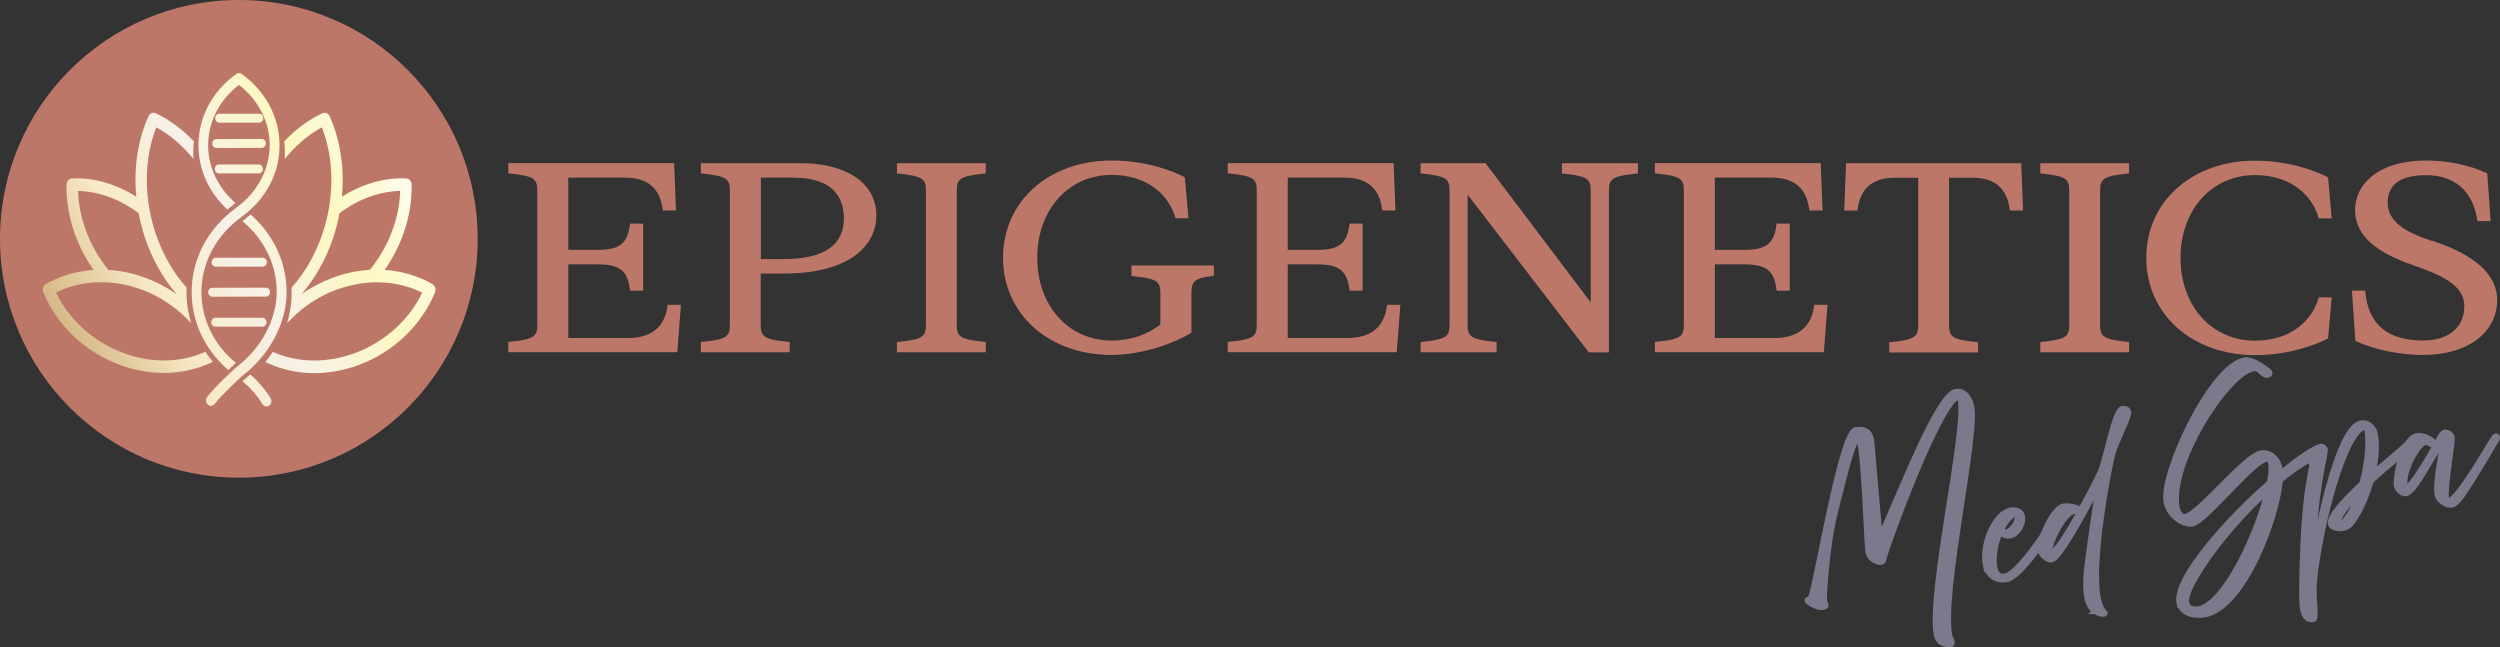 <?xml version="1.0" encoding="UTF-8"?><svg id="a" xmlns="http://www.w3.org/2000/svg" width="324.27" height="83.95" xmlns:xlink="http://www.w3.org/1999/xlink" viewBox="0 0 324.27 83.95"><rect x="0" y="0" width="324.27" height="83.95" fill="#333333" stroke="none"/><defs><linearGradient id="c" x1="11.19" y1="766.18" x2="54.29" y2="741.29" gradientTransform="translate(0 -716)" gradientUnits="userSpaceOnUse"><stop offset="0" stop-color="#d7b887"/><stop offset=".27" stop-color="#f8ebc8"/><stop offset=".52" stop-color="#f7f1e7"/><stop offset=".78" stop-color="#fdf8c0"/><stop offset="1" stop-color="#fefbed"/></linearGradient><linearGradient id="d" x1="6.92" y1="756.45" x2="49.94" y2="731.62" gradientTransform="translate(0 -716)" gradientUnits="userSpaceOnUse"><stop offset="0" stop-color="#d7b887"/><stop offset=".27" stop-color="#f8ebc8"/><stop offset=".52" stop-color="#f7f1e7"/><stop offset=".78" stop-color="#fdf8c0"/><stop offset="1" stop-color="#fefbed"/></linearGradient><linearGradient id="e" x1="2.89" y1="747.57" x2="44.55" y2="723.52" gradientTransform="translate(0 -716)" gradientUnits="userSpaceOnUse"><stop offset="0" stop-color="#d7b887"/><stop offset=".27" stop-color="#f8ebc8"/><stop offset=".52" stop-color="#f7f1e7"/><stop offset=".78" stop-color="#fdf8c0"/><stop offset="1" stop-color="#fefbed"/></linearGradient><linearGradient id="f" x1="4.19" y1="750.09" x2="45.85" y2="726.04" gradientTransform="translate(0 -716)" gradientUnits="userSpaceOnUse"><stop offset="0" stop-color="#d7b887"/><stop offset=".27" stop-color="#f8ebc8"/><stop offset=".52" stop-color="#f7f1e7"/><stop offset=".78" stop-color="#fdf8c0"/><stop offset="1" stop-color="#fefbed"/></linearGradient><linearGradient id="g" x1="5.48" y1="752.63" x2="47.14" y2="728.58" gradientTransform="translate(0 -716)" gradientUnits="userSpaceOnUse"><stop offset="0" stop-color="#d7b887"/><stop offset=".27" stop-color="#f8ebc8"/><stop offset=".52" stop-color="#f7f1e7"/><stop offset=".78" stop-color="#fdf8c0"/><stop offset="1" stop-color="#fefbed"/></linearGradient><linearGradient id="h" x1="10.29" y1="761.99" x2="51.93" y2="737.95" gradientTransform="translate(0 -716)" gradientUnits="userSpaceOnUse"><stop offset="0" stop-color="#d7b887"/><stop offset=".27" stop-color="#f8ebc8"/><stop offset=".52" stop-color="#f7f1e7"/><stop offset=".78" stop-color="#fdf8c0"/><stop offset="1" stop-color="#fefbed"/></linearGradient><linearGradient id="i" x1="11.83" y1="764.98" x2="53.45" y2="740.95" gradientTransform="translate(0 -716)" gradientUnits="userSpaceOnUse"><stop offset="0" stop-color="#d7b887"/><stop offset=".27" stop-color="#f8ebc8"/><stop offset=".52" stop-color="#f7f1e7"/><stop offset=".78" stop-color="#fdf8c0"/><stop offset="1" stop-color="#fefbed"/></linearGradient><linearGradient id="j" x1="13.34" y1="767.98" x2="54.99" y2="743.93" gradientTransform="translate(0 -716)" gradientUnits="userSpaceOnUse"><stop offset="0" stop-color="#d7b887"/><stop offset=".27" stop-color="#f8ebc8"/><stop offset=".52" stop-color="#f7f1e7"/><stop offset=".78" stop-color="#fdf8c0"/><stop offset="1" stop-color="#fefbed"/></linearGradient><linearGradient id="k" x1="6.63" y1="758.38" x2="50.82" y2="732.85" gradientTransform="translate(0 -716)" gradientUnits="userSpaceOnUse"><stop offset="0" stop-color="#d7b887"/><stop offset=".27" stop-color="#f8ebc8"/><stop offset=".52" stop-color="#f7f1e7"/><stop offset=".78" stop-color="#fdf8c0"/><stop offset="1" stop-color="#fefbed"/></linearGradient><linearGradient id="l" x1="11.51" y1="766.91" x2="55.28" y2="741.63" gradientTransform="translate(0 -716)" gradientUnits="userSpaceOnUse"><stop offset="0" stop-color="#d7b887"/><stop offset=".27" stop-color="#f8ebc8"/><stop offset=".52" stop-color="#f7f1e7"/><stop offset=".78" stop-color="#fdf8c0"/><stop offset="1" stop-color="#fefbed"/></linearGradient><linearGradient id="m" x1="18.3" y1="775.47" x2="57.82" y2="752.65" gradientTransform="translate(0 -716)" gradientUnits="userSpaceOnUse"><stop offset="0" stop-color="#d7b887"/><stop offset=".27" stop-color="#f8ebc8"/><stop offset=".52" stop-color="#f7f1e7"/><stop offset=".78" stop-color="#fdf8c0"/><stop offset="1" stop-color="#fefbed"/></linearGradient></defs><path d="M316.15,64.1c-.26-1.52.47-4.62.76-6.91-1.55,2-3.65,6.61-4.87,6.81-.35.06-1.06-.39-1.16-1.01-.21-1.23.89-6.14,2.55-6.42,1.23-.21,2.36.76,2.26,1-.17.34-.69-.31-1.09-.24-.98.16-3.01,3.78-2.69,5.72.03.2.17.19.23.18.84-.14,3.55-5.03,4.03-5.9.47-.87.68-1.2.93-1.24s.84.19.92.67c.11.64-.98,6.48-.74,7.87.05.33.31.33.4.32,1.23-.21,5.14-7.24,5.92-8.27.21-.27.38.07.27.23-.05.1-1.69,2.89-3.18,5.28-1.04,1.66-1.98,3.15-2.62,3.26-.93.16-1.82-.69-1.93-1.34h0Z" fill="#7b798c" stroke="#7b798c" stroke-miterlimit="10" stroke-width=".75"/><path d="M251.19,82.3c-.96-5.67,3.86-26.11,3.13-30.45-.05-.31-.19-.39-.35-.36-2.3.39-9.34,19.37-9.71,21.2-.11.49-1.72.1-1.93-1.14s-.57-14.78-1.31-14.66-1.79,4.82-2.97,9.37c-1.16,4.54-1.54,11.38-1.44,11.74.11.37.45.64-.17.74-.77.13-1.98-.69-2.01-.85-.02-.13.15-.07.29-.13.1-.04.13-.19.19-.29.7-1.64,3.92-21.37,5.77-21.68s2,.95,2.08,1.75c.06.69.82,9.39,1.07,12.29,3.29-7.47,7.6-18.47,9.79-19,1.22-.29,1.94,1.04,2.1,2.01.67,4-3.86,23.71-2.89,29.49.09.51.7,1.26.06,1.26-.63,0-1.52-.24-1.7-1.31v.03Z" fill="#7b798c" stroke="#7b798c" stroke-miterlimit="10" stroke-width=".75"/><path d="M257.54,73.07c-.45-2.65,1.32-6.53,3.26-6.86.86-.14,1.39.2,1.5.84.14.84-.61,2.26-1.59,2.43-.59.1-.94-.21-1.27-.52-.61,1.35-1,3.1-.74,4.65.14.82.6,1.29,1.35,1.16,1.94-.37,6.1-7.05,6.46-7.67.24-.43.59.1.33.46-.88,1.3-4.71,7.26-6.53,7.57-1.35.23-2.49-.42-2.77-2.08h.01ZM259.53,68.76c.22.22.53.32.75.28.46-.08,1.58-1.17,1.41-2.19-.02-.13-.09-.22-.26-.19-.61.1-1.32.93-1.9,2.11h0Z" fill="#7b798c" stroke="#7b798c" stroke-miterlimit="10" stroke-width=".75"/><path d="M271.76,79.28c-1.26-.87-1.23-3-1.15-4.51.09-1.52,1.3-10.32,1.81-12.22-.6,1-5.05,9.82-6.33,10.04-.53.09-1.32-.66-1.4-1.14-.26-1.52,1.68-5.55,2.95-5.76.82-.14,1.75.18,2.29.44,1.15-2.1,2.18-4.16,2.53-4.93.79-1.77,1.83-8,2.84-8.18.33-.05.71.08.77.44.09.53-1.6,3.84-2.02,5.23s-3.06,14.75-1.84,19.31c.25.93.59,1.35.74,1.45.28.2-.42.34-1.19-.19l-.02.02ZM265.98,71.81c.68-.11,2.29-2.72,3.76-5.34-.25-.1-.44-.22-.76-.17-1.3.22-3.33,4.26-3.14,5.37.02.11.08.15.15.14h0Z" fill="#7b798c" stroke="#7b798c" stroke-miterlimit="10" stroke-width=".75"/><path d="M282.67,78.13c-.52-3.09,6.1-10.56,11.74-15.52.31-1.63.3-2.78-.14-3.06-1.33-.78-8.14,8.07-9.93,8.37-1.05.18-3.02-.95-3.34-2.88-.63-3.72,5.86-17.59,10.16-18.31.88-.15,2.45.86,3.19,1.55.16.2-.14.47-.56.3s-.8-.92-1.49-.8c-3.44.58-10.93,12.28-9.97,17.95.11.63.46,1.42,1.12,1.31,1.79-.3,7.72-7.9,9.84-8.25,1.1-.19,2.18.69,2.4,2.03.03.2.04.4.06.66,2.09-1.75,3.93-3.05,5.1-3.51.54-.21.99.5.58.67-1.87.8-3.82,2.08-5.7,3.64-.41,4.99-4.76,16.58-9.81,17.43-1.24.21-2.97-.1-3.22-1.59h-.02ZM285.16,79.01c3.46-.58,7.71-9.9,9.04-15.44-5.92,5.33-10.94,12.65-10.63,14.5.11.63.51,1.12,1.59.94Z" fill="#7b798c" stroke="#7b798c" stroke-miterlimit="10" stroke-width=".75"/><path d="M298.58,77.43c.09-10.57.76-14.22,1.33-17.01.02-.1.01-.16-.04-.25l-.03-.04c-.05-.06-.08-.17-.06-.26.15-.54.48-1.58.69-1.69.23-.11,1,.18,1.04.64.04.45-1.26,4.24-1.69,15.05.37-3.01,3.23-18.43,6.43-18.97.68-.11,1.61.28,1.82,1.55.25,1.5.08,3.32-.34,5.08,2.17-1.93,4.21-3.59,4.51-3.91.15-.17.94.04.55.34-.41.3-2.9,2.21-5.28,4.43-.7,2.46-1.81,4.71-2.76,5.69-.3.28-.64.38-.88.42-.68.11-1.49-.11-1.56-.56-.16-.97,1.84-3.1,4.07-5.2.62-2.19.96-4.72.71-6.81-.05-.4-.19-.56-.43-.52-2.43.41-5.7,12.11-6.49,19.87-.24,2.2.34,4.96-.09,5.03-.68.11-1.49-.06-1.48-2.9h-.02ZM303.54,67.92c.79-.15,1.77-1.87,2.53-4.15-1.2,1.23-2.22,2.48-2.76,3.56-.17.35-.31.69.23.58h0Z" fill="#7b798c" stroke="#7b798c" stroke-miterlimit="10" stroke-width=".75"/><g isolation="isolate"><g id="b"><circle cx="30.98" cy="30.98" r="30.98" fill="#bc7769"/><path d="M56.43,37.27h0c-.07-.18-.19-.33-.34-.42-1.84-1.06-3.98-1.7-6.2-1.84,2.33-3.32,3.57-7.23,3.5-11.07,0-.21-.08-.41-.22-.56-.13-.15-.31-.23-.5-.24-2.82-.12-5.69.71-8.33,2.38.36-3.73-.19-7.33-1.58-10.44-.08-.17-.22-.32-.38-.39-.19-.08-.38-.08-.57,0-1.75.83-3.39,2.02-4.87,3.58l-.08.08.02.13c.02.2.04.4.05.6,0,.21.02.41.02.62v.16l-.02.75.41-.47c1.32-1.53,2.8-2.75,4.41-3.62,1.61,4.11,1.65,9.13.08,13.78-.89,2.65-2.22,4.99-3.95,6.94l-.07.08v.11s.02.36.02.62c0,.39-.02.81-.07,1.27v.03h0c-.07.59-.17,1.16-.3,1.72l-.21.84.58-.59c1.6-1.63,3.59-2.91,5.75-3.72.34-.13.71-.25,1.14-.37l.17-.05c.38-.11.76-.2,1.13-.27l.12-.03c.82-.15,1.63-.25,2.42-.26,2.2-.05,4.34.41,6.2,1.34-1.69,3.54-4.84,6.37-8.65,7.81-3.59,1.34-7.33,1.33-10.55-.06l-.16-.07-.11.15c-.21.31-.43.61-.66.9l-.21.26.29.14c1.88.86,3.92,1.31,6.06,1.31h0c1.95,0,3.91-.36,5.82-1.08,4.47-1.68,8.05-5.1,9.83-9.38.08-.2.09-.44.02-.64h0v-.03ZM47.98,35c-1.65.1-3.29.45-4.89,1.05-1.42.54-2.77,1.24-3.99,2.12,1.78-2.06,3.18-4.56,4.11-7.3.34-1.04.63-2.12.83-3.22,2.45-1.83,5.16-2.82,7.87-2.89-.12,3.62-1.51,7.25-3.93,10.23h0Z" fill="url(#c)"/><path d="M27.61,46.94l-.21-.26c-.23-.29-.45-.59-.66-.9l-.11-.15-.16.07c-3.22,1.39-6.97,1.41-10.55.06-3.81-1.43-6.96-4.28-8.65-7.81,1.86-.94,3.99-1.4,6.2-1.34.79.02,1.6.11,2.42.26l.12.03c.37.07.75.16,1.13.27l.17.05c.43.13.79.25,1.14.37,2.16.82,4.15,2.1,5.75,3.72l.58.59-.21-.84c-.14-.55-.25-1.14-.31-1.73h0c-.05-.47-.07-.89-.07-1.28,0-.26.02-.6.02-.62v-.11l-.07-.08c-1.73-1.95-3.05-4.29-3.95-6.94-1.56-4.67-1.53-9.67.08-13.78,1.61.87,3.09,2.09,4.41,3.62l.41.47-.02-.75v-.16c0-.21,0-.42.02-.62,0-.2.02-.4.05-.6l.02-.13-.08-.08c-1.48-1.55-3.12-2.75-4.87-3.58-.18-.09-.38-.09-.57,0-.16.07-.3.22-.38.39-1.4,3.11-1.94,6.71-1.58,10.44-2.64-1.67-5.52-2.5-8.33-2.38-.19,0-.36.09-.5.24s-.21.35-.22.56c-.07,3.83,1.17,7.75,3.5,11.07-2.22.15-4.35.78-6.2,1.84-.16.09-.28.24-.34.42h0c-.07.21-.07.44.02.64,1.78,4.28,5.36,7.7,9.83,9.38,1.91.72,3.86,1.08,5.82,1.08h0c2.14,0,4.17-.44,6.06-1.31l.29-.14h.02l-.02.02ZM10.12,24.77c2.71.06,5.42,1.05,7.87,2.89.2,1.1.49,2.19.83,3.22.93,2.74,2.33,5.25,4.11,7.3-1.23-.87-2.57-1.59-3.99-2.12-1.6-.6-3.24-.95-4.89-1.05-2.41-3-3.81-6.62-3.93-10.23h0Z" fill="url(#d)"/><path d="M28.44,15.91h5.18c.29,0,.53-.26.53-.58s-.24-.58-.53-.58h-5.18c-.29,0-.53.26-.53.58s.24.58.53.58Z" fill="url(#e)"/><path d="M27.53,18.62c0,.32.24.58.53.58h0l5.9-.02c.29,0,.53-.26.53-.58s-.24-.58-.53-.58h0l-5.9.02c-.29,0-.53.26-.53.58Z" fill="url(#f)"/><path d="M28.39,22.49h5.18c.29,0,.53-.26.53-.58s-.24-.58-.53-.58h-5.18c-.29,0-.53.26-.53.58s.24.58.53.58Z" fill="url(#g)"/><path d="M34.09,33.43h-6.11c-.29,0-.53.26-.53.58s.24.58.53.58h6.11c.29,0,.53-.26.53-.58s-.24-.58-.53-.58Z" fill="url(#h)"/><path d="M35.03,37.89c0-.32-.24-.58-.53-.58h0l-6.97.02c-.29,0-.53.26-.53.58s.24.58.53.58h0l6.97-.02c.29,0,.53-.26.53-.58Z" fill="url(#i)"/><path d="M34.04,41.21h-6.11c-.29,0-.53.26-.53.58s.24.58.53.58h6.11c.29,0,.53-.26.53-.58s-.24-.58-.53-.58Z" fill="url(#j)"/><path d="M29.48,27.19l1.05-.85-.65-.64c-1.86-1.89-2.88-4.32-2.88-6.85,0-3.03,1.45-5.87,3.99-7.84,2.54,1.97,3.99,4.8,3.99,7.84s-1.56,6.08-4.3,8.06c-.05.03-.09.06-.13.11-3.62,2.65-5.69,6.6-5.69,10.86,0,3.76,1.6,7.26,4.49,9.89.09.08.18.15.27.24l.98-.97c-.09-.08-.38-.29-.47-.37-2.59-2.35-4-5.46-4-8.78,0-3.8,1.89-7.36,5.19-9.74.05-.03.1-.07.14-.12,3.05-2.24,4.8-5.58,4.8-9.18s-1.79-7.03-4.91-9.26c-.2-.15-.49-.15-.7,0-3.12,2.24-4.91,5.62-4.91,9.26,0,2.91,1.17,5.72,3.29,7.87l.47.47h-.02Z" fill="url(#k)"/><path d="M37.17,37.86c0-3.66-1.54-7.12-4.32-9.73l-.34-.32-1.05.87.56.52c2.5,2.33,3.87,5.41,3.87,8.65,0,3.6-2.01,7.35-5.27,9.81-.1.09-2.58,2.33-3.75,3.82-.24.31-.19.77.11,1.01l.03.03c.26.2.61.14.83-.13,1.07-1.36,3.54-3.6,3.54-3.6,3.58-2.7,5.8-6.89,5.8-10.94h-.02,0Z" fill="url(#l)"/><path d="M32.53,48.61s-.05-.04-.07-.05l-1.02.88c.07.07.16.16.29.26.93.78,1.69,1.73,2.32,2.72.12.2.32.3.52.3.12,0,.25-.04.36-.13.29-.22.36-.65.16-.97-.7-1.11-1.56-2.12-2.56-3.01h0Z" fill="url(#m)"/></g></g><path d="M86.55,39.87c-.39,2.59-2.14,3.97-5.07,3.97h-7.77v-9.55h3.82c2.79,0,3.83.78,4.15,3.11l.05.3h1.69v-8.7h-1.69l-.05.3c-.32,2.32-1.37,3.11-4.15,3.11h-3.82v-9.37h7.36c2.87,0,4.46,1.3,4.86,3.97l.05.29h1.7l-.24-6.14h-21.51v1.33l.32.03c3.29.33,3.44.81,3.44,2.38v17.04c0,1.58-.15,2.05-3.44,2.38l-.32.03v1.33h21.92l.47-6.14h-1.72l-.05.29v.05h0Z" fill="#bc7769"/><path d="M103.76,21.17h-12.85v1.33l.32.03c3.29.33,3.44.81,3.44,2.38v17.04c0,1.58-.15,2.05-3.44,2.38l-.32.03v1.33h11.52v-1.33l-.32-.03c-3.29-.33-3.44-.81-3.44-2.38v-6.47h2.99c8.85,0,12.01-3.88,12.01-7.5,0-4.21-3.8-6.82-9.92-6.82h.02-.01ZM101.68,33.61h-2.99v-10.57h4.24c5.38,0,6.53,2.87,6.53,5.28,0,3.5-2.61,5.28-7.77,5.28l-.02.02h0Z" fill="#bc7769"/><path d="M116.34,22.5l.32.03c3.29.33,3.44.81,3.44,2.38v17.04c0,1.58-.15,2.05-3.44,2.38l-.32.03v1.33h11.52v-1.33l-.32-.03c-3.29-.33-3.44-.81-3.44-2.38v-17.04c0-1.58.15-2.05,3.44-2.38l.32-.03v-1.33h-11.52v1.33Z" fill="#bc7769"/><path d="M146.75,35.8l.32.03c3.29.33,3.44.81,3.44,2.38v3.86c-1.7,1.37-3.88,2.1-6.32,2.1-5.6,0-9.65-4.51-9.65-10.74s4.06-10.74,9.65-10.74c4.84,0,7.41,2.78,8.21,5.38l.08.24h1.67l-.47-5.32-.17-.09c-.95-.48-4.45-2.08-9.32-2.08-8.16,0-14.09,5.31-14.09,12.61s5.93,12.61,14.09,12.61c4.15,0,8.36-1.66,10.18-2.78l.17-.11v-4.96c0-1.64.24-2.07,2.61-2.38l.3-.05v-1.33h-10.69v1.36h0Z" fill="#bc7769"/><path d="M179.87,39.87c-.39,2.59-2.14,3.97-5.07,3.97h-7.77v-9.55h3.82c2.79,0,3.83.78,4.15,3.11l.05.3h1.69v-8.7h-1.69l-.05.3c-.32,2.32-1.37,3.11-4.15,3.11h-3.82v-9.37h7.36c2.87,0,4.46,1.3,4.86,3.97l.05.29h1.7l-.24-6.14h-21.51v1.33l.32.03c3.29.33,3.44.81,3.44,2.38v17.04c0,1.58-.15,2.05-3.44,2.38l-.32.03v1.33h21.92l.47-6.14h-1.72l-.05.29v.05h0Z" fill="#bc7769"/><path d="M202.57,22.5l.32.03c3.29.33,3.44.81,3.44,2.38v14.31l-13.64-18.05h-8.43v1.33l.32.03c3.29.33,3.44.81,3.44,2.38v17.04c0,1.58-.15,2.05-3.44,2.38l-.32.03v1.33h9.86v-1.33l-.32-.03c-3.29-.33-3.44-.81-3.44-2.38v-16.71l15.72,20.47h2.61v-20.8c0-1.58.15-2.05,3.44-2.38l.32-.03v-1.33h-9.86v1.33s-.02,0-.02,0Z" fill="#bc7769"/><path d="M235.27,39.87c-.39,2.59-2.14,3.97-5.07,3.97h-7.77v-9.55h3.82c2.79,0,3.83.78,4.15,3.11l.05.3h1.69v-8.7h-1.69l-.05.3c-.32,2.32-1.37,3.11-4.15,3.11h-3.82v-9.37h7.36c2.87,0,4.46,1.3,4.86,3.97l.05.29h1.7l-.24-6.14h-21.51v1.33l.32.03c3.29.33,3.44.81,3.44,2.38v17.04c0,1.58-.15,2.05-3.44,2.38l-.32.03v1.33h21.92l.47-6.14h-1.72l-.05.29v.05h0Z" fill="#bc7769"/><path d="M239.45,21.17l-.24,6.14h1.7l.05-.29c.41-2.67,1.99-3.97,4.86-3.97h2.99v18.93c0,1.58-.15,2.05-3.44,2.38l-.32.03v1.33h11.52v-1.33l-.32-.03c-3.29-.33-3.44-.81-3.44-2.38v-18.93h2.99c2.87,0,4.46,1.3,4.86,3.97l.05.29h1.7l-.24-6.14h-22.75.03Z" fill="#bc7769"/><path d="M264.64,22.5l.32.03c3.29.33,3.44.81,3.44,2.38v17.04c0,1.58-.15,2.05-3.44,2.38l-.32.03v1.33h11.52v-1.33l-.32-.03c-3.29-.33-3.44-.81-3.44-2.38v-17.04c0-1.58.15-2.05,3.44-2.38l.32-.03v-1.33h-11.52v1.33Z" fill="#bc7769"/><path d="M292.48,22.71c4.84,0,7.41,2.78,8.21,5.38l.08.24h1.67l-.47-5.32-.17-.09c-.95-.48-4.45-2.08-9.32-2.08-8.16,0-14.09,5.31-14.09,12.61s5.93,12.61,14.09,12.61c4.87,0,8.37-1.6,9.32-2.08l.17-.09.47-5.32h-1.67l-.08.24c-.8,2.59-3.36,5.38-8.21,5.38-5.6,0-9.65-4.51-9.65-10.74s4.06-10.74,9.65-10.74Z" fill="#bc7769"/><path d="M315.42,31.25c-2.82-.94-5.72-2.25-5.72-4.96,0-2.37,1.67-3.57,4.98-3.57,3.67,0,6.02,2.02,6.61,5.67l.05.29h1.72l-.45-6.2-.18-.09c-2.23-1-5.05-1.57-7.77-1.57-6.33,0-9.19,3.21-9.19,6.41,0,4.03,4.09,5.97,7.65,7.21,3.44,1.21,6.52,2.5,6.52,5.26s-2.01,4.46-5.35,4.46c-4.57,0-7.03-2.02-7.48-6.17l-.03-.3h-1.72l.45,6.53.2.09c2.43,1.09,5.64,1.73,8.6,1.73,5.73,0,9.59-2.88,9.59-7.16,0-3.24-2.84-5.82-8.45-7.66l-.02.03h0Z" fill="#bc7769"/></svg>